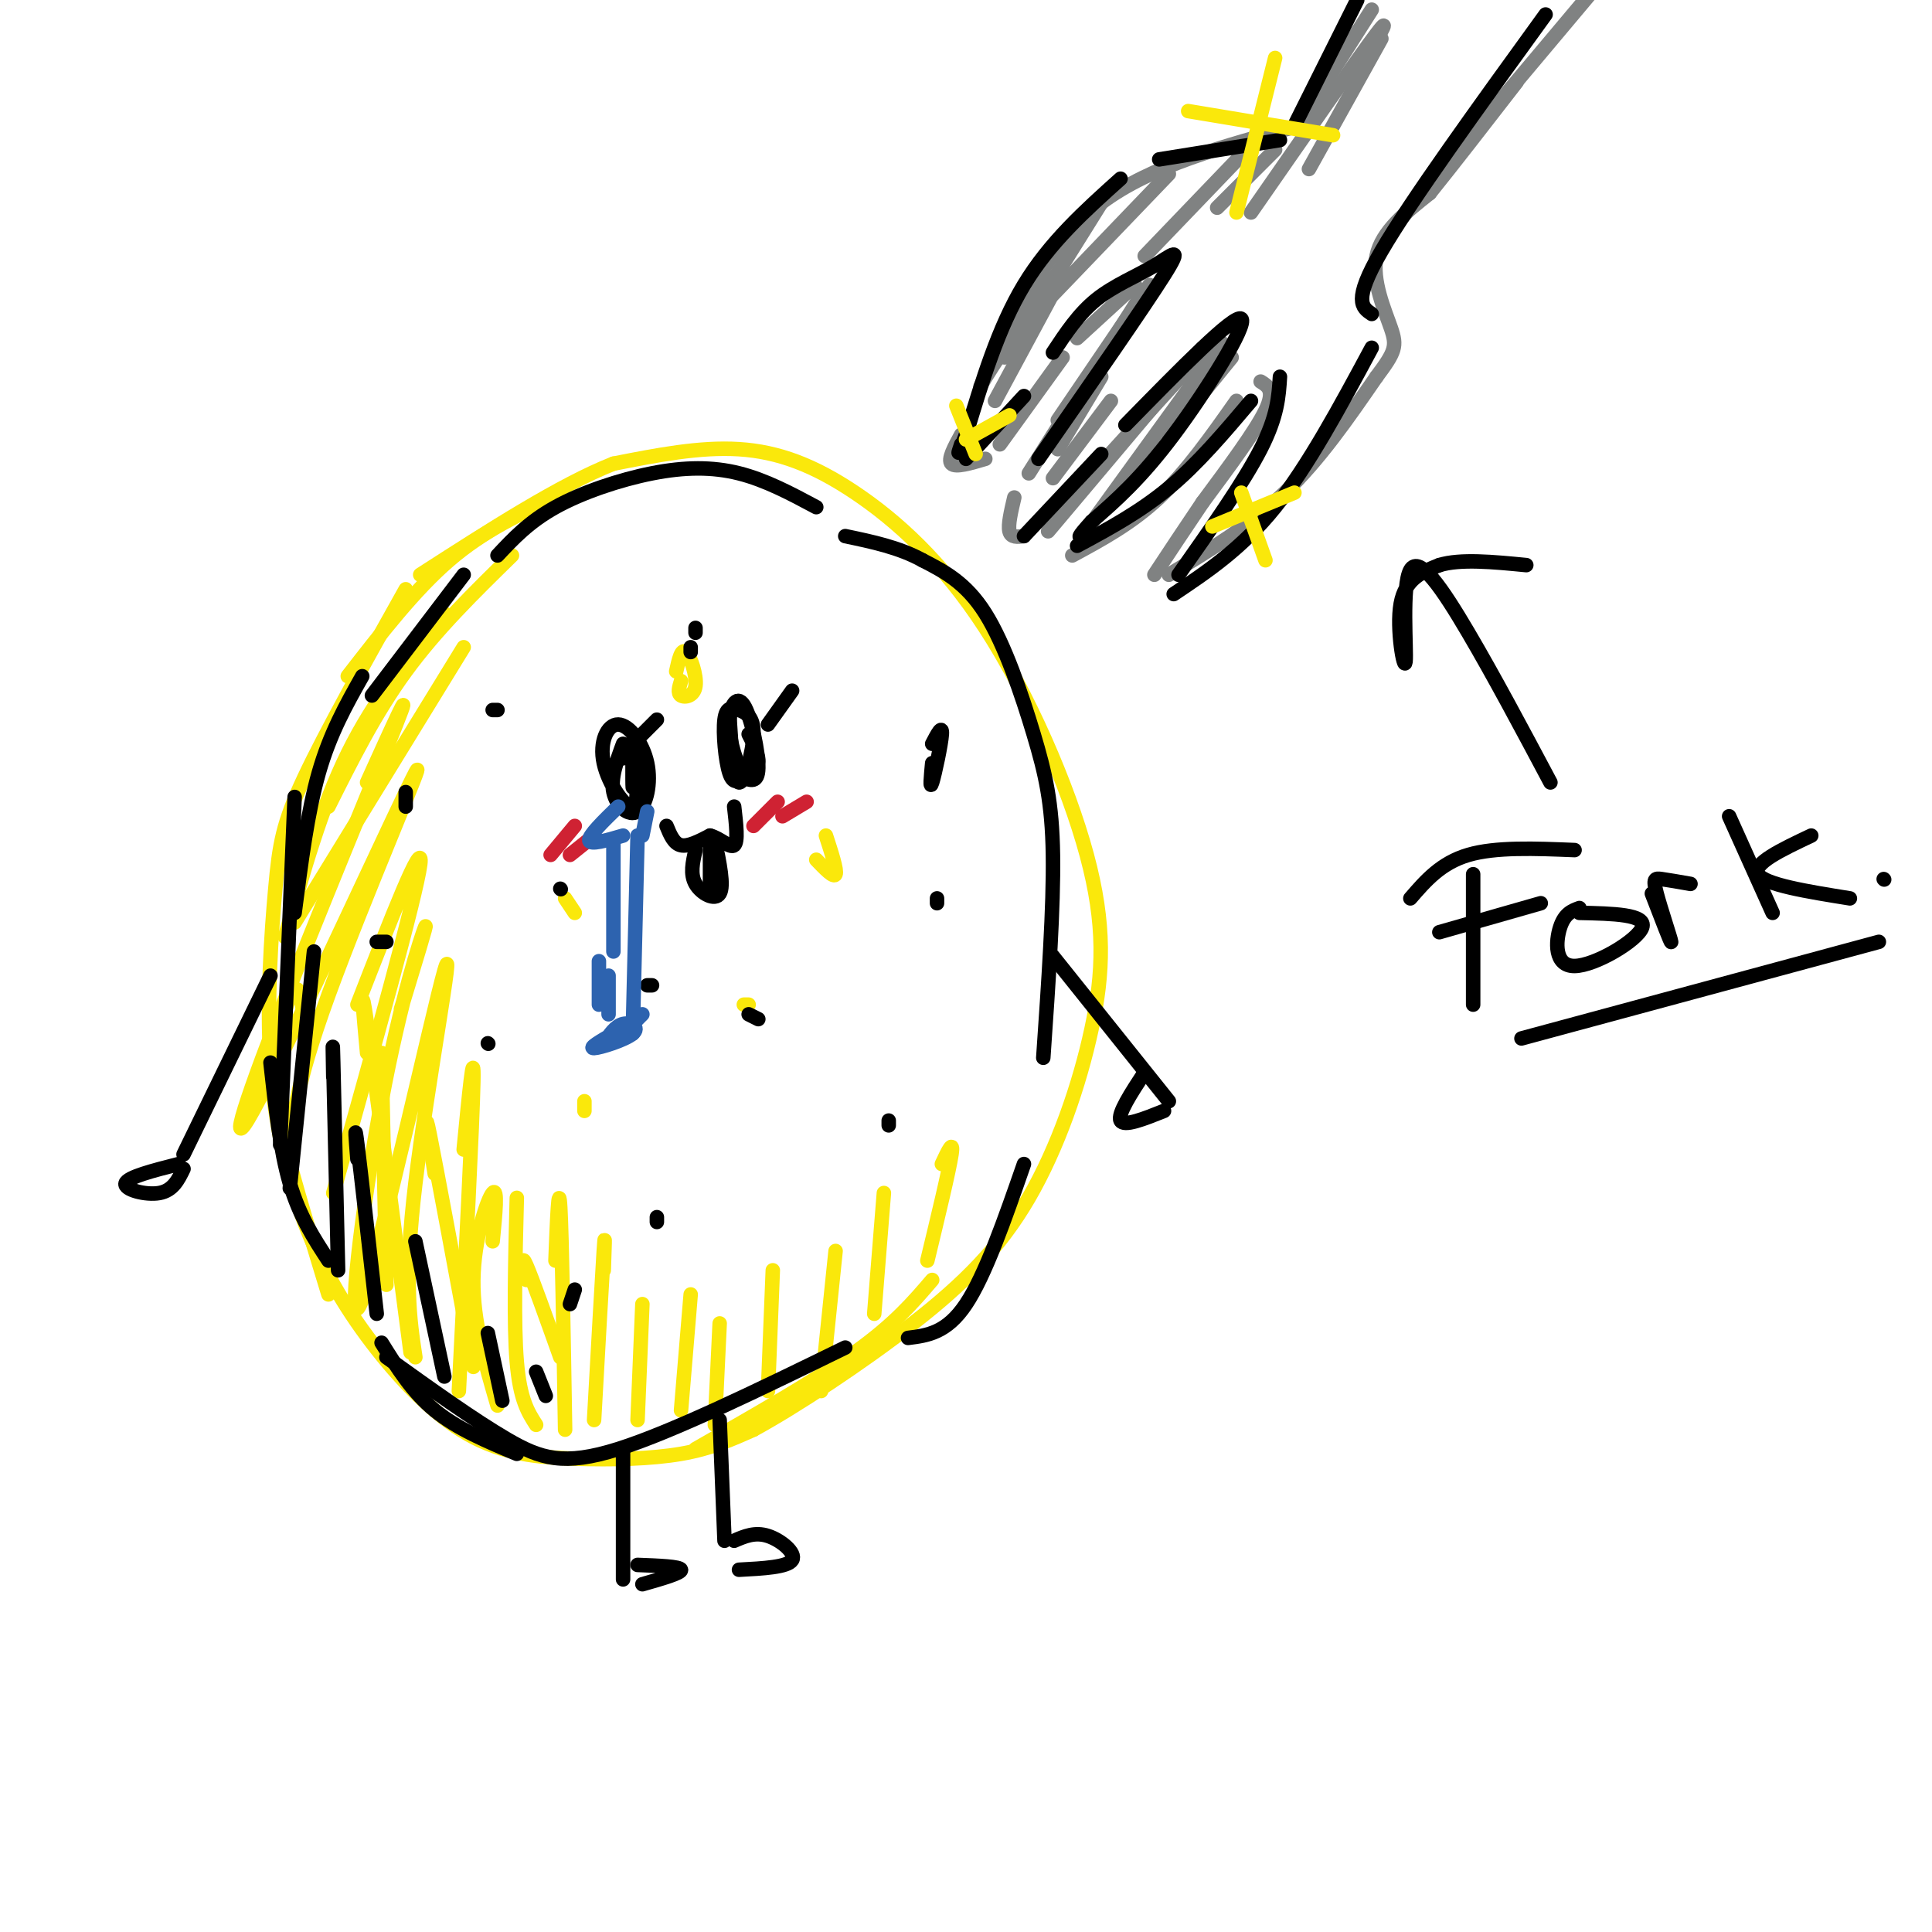 <svg viewBox='0 0 400 400' version='1.1' xmlns='http://www.w3.org/2000/svg' xmlns:xlink='http://www.w3.org/1999/xlink'><g fill='none' stroke='rgb(250,232,11)' stroke-width='3' stroke-linecap='round' stroke-linejoin='round'><path d='M84,122c-8.262,14.747 -16.524,29.494 -21,39c-4.476,9.506 -5.166,13.772 -6,23c-0.834,9.228 -1.810,23.419 -1,36c0.810,12.581 3.407,23.553 7,33c3.593,9.447 8.181,17.368 14,25c5.819,7.632 12.869,14.973 20,19c7.131,4.027 14.343,4.738 22,5c7.657,0.262 15.759,0.075 22,-1c6.241,-1.075 10.620,-3.037 15,-5'/><path d='M156,296c8.536,-4.638 22.378,-13.732 33,-22c10.622,-8.268 18.026,-15.710 24,-26c5.974,-10.290 10.520,-23.429 13,-35c2.480,-11.571 2.894,-21.573 -1,-36c-3.894,-14.427 -12.095,-33.279 -21,-47c-8.905,-13.721 -18.513,-22.309 -27,-28c-8.487,-5.691 -15.853,-8.483 -24,-9c-8.147,-0.517 -17.073,1.242 -26,3'/><path d='M127,96c-11.000,4.333 -25.500,13.667 -40,23'/><path d='M115,103c-7.417,3.417 -14.833,6.833 -22,13c-7.167,6.167 -14.083,15.083 -21,24'/><path d='M106,115c-7.833,7.667 -15.667,15.333 -22,24c-6.333,8.667 -11.167,18.333 -16,28'/><path d='M96,134c0.000,0.000 -35.000,57.000 -35,57'/><path d='M92,127c-7.250,8.917 -14.500,17.833 -20,29c-5.500,11.167 -9.250,24.583 -13,38'/><path d='M76,162c5.020,-11.087 10.039,-22.174 6,-12c-4.039,10.174 -17.138,41.610 -25,62c-7.862,20.390 -10.489,29.733 -2,13c8.489,-16.733 28.093,-59.544 31,-65c2.907,-5.456 -10.884,26.441 -18,46c-7.116,19.559 -7.558,26.779 -8,34'/><path d='M74,208c6.917,-17.750 13.833,-35.500 13,-29c-0.833,6.500 -9.417,37.250 -18,68'/><path d='M83,209c2.860,-9.387 5.721,-18.774 5,-17c-0.721,1.774 -5.022,14.710 -9,36c-3.978,21.290 -7.633,50.933 -4,41c3.633,-9.933 14.555,-59.444 17,-68c2.445,-8.556 -3.587,23.841 -6,44c-2.413,20.159 -1.206,28.079 0,36'/><path d='M96,238c1.083,-11.167 2.167,-22.333 2,-14c-0.167,8.333 -1.583,36.167 -3,64'/><path d='M102,257c0.556,-5.644 1.111,-11.289 0,-10c-1.111,1.289 -3.889,9.511 -4,18c-0.111,8.489 2.444,17.244 5,26'/><path d='M107,248c-0.333,13.083 -0.667,26.167 0,34c0.667,7.833 2.333,10.417 4,13'/><path d='M115,261c0.333,-8.417 0.667,-16.833 1,-11c0.333,5.833 0.667,25.917 1,46'/><path d='M125,263c0.167,-4.583 0.333,-9.167 0,-4c-0.333,5.167 -1.167,20.083 -2,35'/><path d='M133,270c0.000,0.000 -1.000,24.000 -1,24'/><path d='M143,268c0.000,0.000 -2.000,24.000 -2,24'/><path d='M149,274c0.000,0.000 -1.000,21.000 -1,21'/><path d='M160,263c0.000,0.000 -1.000,25.000 -1,25'/><path d='M173,259c0.000,0.000 -3.000,29.000 -3,29'/><path d='M183,247c0.000,0.000 -2.000,25.000 -2,25'/><path d='M195,241c1.250,-2.667 2.500,-5.333 2,-2c-0.500,3.333 -2.750,12.667 -5,22'/><path d='M193,265c-3.917,4.583 -7.833,9.167 -16,15c-8.167,5.833 -20.583,12.917 -33,20'/><path d='M79,218c0.000,0.000 1.000,48.000 1,48'/><path d='M63,212c-0.387,-4.048 -0.774,-8.095 -2,-7c-1.226,1.095 -3.292,7.333 -4,13c-0.708,5.667 -0.060,10.762 2,19c2.060,8.238 5.530,19.619 9,31'/><path d='M76,218c-0.750,-8.167 -1.500,-16.333 0,-6c1.500,10.333 5.250,39.167 9,68'/><path d='M90,243c-1.167,-7.333 -2.333,-14.667 -1,-8c1.333,6.667 5.167,27.333 9,48'/><path d='M109,265c-0.583,-2.833 -1.167,-5.667 0,-3c1.167,2.667 4.083,10.833 7,19'/><path d='M154,208c0.000,0.000 1.000,0.000 1,0'/><path d='M169,178c1.833,1.917 3.667,3.833 4,3c0.333,-0.833 -0.833,-4.417 -2,-8'/><path d='M141,141c-0.387,1.262 -0.774,2.524 0,3c0.774,0.476 2.708,0.167 3,-2c0.292,-2.167 -1.060,-6.190 -2,-7c-0.940,-0.810 -1.470,1.595 -2,4'/><path d='M117,186c0.000,0.000 2.000,3.000 2,3'/><path d='M121,228c0.000,0.000 0.000,2.000 0,2'/></g>
<g fill='none' stroke='rgb(0,0,0)' stroke-width='3' stroke-linecap='round' stroke-linejoin='round'><path d='M75,140c-3.333,5.917 -6.667,11.833 -9,20c-2.333,8.167 -3.667,18.583 -5,29'/><path d='M61,165c0.000,0.000 -3.000,72.000 -3,72'/><path d='M56,220c1.000,9.083 2.000,18.167 4,25c2.000,6.833 5.000,11.417 8,16'/><path d='M79,278c3.167,5.083 6.333,10.167 11,14c4.667,3.833 10.833,6.417 17,9'/><path d='M80,281c9.044,6.489 18.089,12.978 25,17c6.911,4.022 11.689,5.578 23,2c11.311,-3.578 29.156,-12.289 47,-21'/><path d='M188,277c4.000,-0.500 8.000,-1.000 12,-7c4.000,-6.000 8.000,-17.500 12,-29'/><path d='M216,219c1.077,-15.601 2.155,-31.202 2,-42c-0.155,-10.798 -1.542,-16.792 -4,-25c-2.458,-8.208 -5.988,-18.631 -10,-25c-4.012,-6.369 -8.506,-8.685 -13,-11'/><path d='M191,116c-4.833,-2.667 -10.417,-3.833 -16,-5'/><path d='M169,105c-5.250,-2.810 -10.500,-5.619 -16,-7c-5.500,-1.381 -11.250,-1.333 -18,0c-6.750,1.333 -14.500,3.952 -20,7c-5.500,3.048 -8.750,6.524 -12,10'/><path d='M96,119c0.000,0.000 -19.000,25.000 -19,25'/><path d='M65,197c0.000,0.000 -5.000,49.000 -5,49'/><path d='M69,223c-0.083,-4.833 -0.167,-9.667 0,-3c0.167,6.667 0.583,24.833 1,43'/><path d='M74,240c-0.333,-4.167 -0.667,-8.333 0,-3c0.667,5.333 2.333,20.167 4,35'/><path d='M86,257c0.000,0.000 6.000,28.000 6,28'/><path d='M101,276c0.000,0.000 3.000,14.000 3,14'/><path d='M111,284c0.000,0.000 2.000,5.000 2,5'/><path d='M116,184c0.000,0.000 0.100,0.100 0.1,0.1'/><path d='M143,135c0.000,0.000 0.000,-1.000 0,-1'/><path d='M144,131c0.000,0.000 0.000,-1.000 0,-1'/><path d='M103,147c0.000,0.000 -1.000,0.000 -1,0'/><path d='M84,164c0.000,0.000 0.000,3.000 0,3'/><path d='M78,195c0.000,0.000 2.000,0.000 2,0'/><path d='M101,216c0.000,0.000 0.100,0.100 0.1,0.1'/><path d='M134,204c0.000,0.000 1.000,0.000 1,0'/><path d='M155,210c0.000,0.000 2.000,1.000 2,1'/><path d='M136,252c0.000,0.000 0.000,1.000 0,1'/><path d='M119,267c0.000,0.000 -1.000,3.000 -1,3'/><path d='M184,232c0.000,0.000 0.000,1.000 0,1'/><path d='M193,158c-0.267,2.844 -0.533,5.689 0,4c0.533,-1.689 1.867,-7.911 2,-10c0.133,-2.089 -0.933,-0.044 -2,2'/><path d='M194,186c0.000,0.000 0.000,1.000 0,1'/><path d='M129,154c-1.312,3.546 -2.624,7.092 -2,10c0.624,2.908 3.184,5.179 5,4c1.816,-1.179 2.887,-5.808 2,-10c-0.887,-4.192 -3.733,-7.948 -6,-8c-2.267,-0.052 -3.957,3.602 -3,8c0.957,4.398 4.559,9.542 6,9c1.441,-0.542 0.720,-6.771 0,-13'/><path d='M131,154c-0.024,0.524 -0.083,8.333 0,9c0.083,0.667 0.310,-5.810 0,-8c-0.310,-2.190 -1.155,-0.095 -2,2'/><path d='M151,148c0.440,6.905 0.879,13.809 2,14c1.121,0.191 2.922,-6.333 3,-10c0.078,-3.667 -1.567,-4.478 -3,-5c-1.433,-0.522 -2.655,-0.756 -3,2c-0.345,2.756 0.187,8.502 1,11c0.813,2.498 1.906,1.749 3,1'/><path d='M154,161c1.268,0.511 2.937,1.289 3,-2c0.063,-3.289 -1.480,-10.647 -3,-13c-1.520,-2.353 -3.016,0.297 -3,4c0.016,3.703 1.543,8.458 3,10c1.457,1.542 2.845,-0.131 3,-2c0.155,-1.869 -0.922,-3.935 -2,-6'/><path d='M131,154c0.000,0.000 5.000,-5.000 5,-5'/><path d='M159,150c0.000,0.000 5.000,-7.000 5,-7'/><path d='M138,171c0.750,1.833 1.500,3.667 3,4c1.500,0.333 3.750,-0.833 6,-2'/><path d='M147,173c2.044,0.489 4.156,2.711 5,2c0.844,-0.711 0.422,-4.356 0,-8'/><path d='M144,176c-0.578,2.489 -1.156,4.978 0,7c1.156,2.022 4.044,3.578 5,2c0.956,-1.578 -0.022,-6.289 -1,-11'/><path d='M147,175c0.000,0.000 0.000,8.000 0,8'/></g>
<g fill='none' stroke='rgb(207,34,51)' stroke-width='3' stroke-linecap='round' stroke-linejoin='round'><path d='M119,171c0.000,0.000 -5.000,6.000 -5,6'/><path d='M123,173c0.000,0.000 -5.000,4.000 -5,4'/><path d='M161,166c0.000,0.000 -5.000,5.000 -5,5'/><path d='M167,166c0.000,0.000 -5.000,3.000 -5,3'/></g>
<g fill='none' stroke='rgb(45,99,175)' stroke-width='3' stroke-linecap='round' stroke-linejoin='round'><path d='M128,167c-3.083,3.000 -6.167,6.000 -6,7c0.167,1.000 3.583,0.000 7,-1'/><path d='M127,174c0.000,0.000 0.000,23.000 0,23'/><path d='M134,168c0.000,0.000 -1.000,5.000 -1,5'/><path d='M132,173c0.000,0.000 -1.000,41.000 -1,41'/><path d='M126,202c0.000,0.000 0.000,8.000 0,8'/><path d='M131,212c0.000,0.000 2.000,-2.000 2,-2'/><path d='M124,199c0.000,0.000 0.000,9.000 0,9'/><path d='M127,214c-2.631,1.524 -5.262,3.048 -4,3c1.262,-0.048 6.417,-1.667 8,-3c1.583,-1.333 -0.405,-2.381 -2,-2c-1.595,0.381 -2.798,2.190 -4,4'/></g>
<g fill='none' stroke='rgb(0,0,0)' stroke-width='3' stroke-linecap='round' stroke-linejoin='round'><path d='M56,202c0.000,0.000 -18.000,37.000 -18,37'/><path d='M37,241c-5.311,1.356 -10.622,2.711 -11,4c-0.378,1.289 4.178,2.511 7,2c2.822,-0.511 3.911,-2.756 5,-5'/><path d='M218,198c0.000,0.000 24.000,30.000 24,30'/><path d='M241,230c-4.167,1.667 -8.333,3.333 -9,2c-0.667,-1.333 2.167,-5.667 5,-10'/><path d='M129,300c0.000,0.000 0.000,27.000 0,27'/><path d='M132,324c4.417,0.167 8.833,0.333 9,1c0.167,0.667 -3.917,1.833 -8,3'/><path d='M149,294c0.000,0.000 1.000,25.000 1,25'/><path d='M152,319c2.156,-0.933 4.311,-1.867 7,-1c2.689,0.867 5.911,3.533 5,5c-0.911,1.467 -5.956,1.733 -11,2'/></g>
<g fill='none' stroke='rgb(128,130,130)' stroke-width='3' stroke-linecap='round' stroke-linejoin='round'><path d='M284,2c0.000,0.000 -14.000,22.000 -14,22'/><path d='M269,26c-15.417,4.167 -30.833,8.333 -41,16c-10.167,7.667 -15.083,18.833 -20,30'/><path d='M208,72c-4.167,6.333 -4.583,7.167 -5,8'/><path d='M199,90c-1.417,2.583 -2.833,5.167 -2,6c0.833,0.833 3.917,-0.083 7,-1'/><path d='M207,92c0.000,0.000 13.000,-18.000 13,-18'/><path d='M223,70c0.000,0.000 12.000,-11.000 12,-11'/><path d='M237,60c0.000,0.000 -24.000,38.000 -24,38'/><path d='M210,103c-0.667,2.833 -1.333,5.667 -1,7c0.333,1.333 1.667,1.167 3,1'/><path d='M217,110c0.000,0.000 32.000,-38.000 32,-38'/><path d='M249,73c0.000,0.000 -31.000,34.000 -31,34'/><path d='M253,71c0.000,0.000 -29.000,40.000 -29,40'/><path d='M222,115c6.167,-3.333 12.333,-6.667 18,-12c5.667,-5.333 10.833,-12.667 16,-20'/><path d='M261,79c1.500,0.917 3.000,1.833 1,6c-2.000,4.167 -7.500,11.583 -13,19'/><path d='M249,104c-3.833,5.667 -6.917,10.333 -10,15'/><path d='M242,119c8.417,-5.083 16.833,-10.167 24,-17c7.167,-6.833 13.083,-15.417 19,-24'/><path d='M285,78c3.929,-5.238 4.250,-6.333 3,-10c-1.250,-3.667 -4.071,-9.905 -3,-15c1.071,-5.095 6.036,-9.048 11,-13'/><path d='M296,40c4.833,-6.000 11.417,-14.500 18,-23'/><path d='M287,49c0.000,0.000 42.000,-50.000 42,-50'/><path d='M286,8c0.000,0.000 -15.000,27.000 -15,27'/><path d='M281,15c3.833,-6.417 7.667,-12.833 4,-8c-3.667,4.833 -14.833,20.917 -26,37'/><path d='M264,31c0.000,0.000 -12.000,12.000 -12,12'/><path d='M261,28c0.000,0.000 -24.000,25.000 -24,25'/><path d='M242,36c0.000,0.000 -24.000,25.000 -24,25'/><path d='M228,42c0.000,0.000 -20.000,32.000 -20,32'/><path d='M220,57c0.000,0.000 -14.000,26.000 -14,26'/><path d='M238,59c0.000,0.000 -19.000,28.000 -19,28'/><path d='M228,78c0.000,0.000 -9.000,15.000 -9,15'/><path d='M230,83c0.000,0.000 -12.000,16.000 -12,16'/><path d='M255,74c0.000,0.000 -13.000,16.000 -13,16'/></g>
<g fill='none' stroke='rgb(0,0,0)' stroke-width='3' stroke-linecap='round' stroke-linejoin='round'><path d='M281,0c0.000,0.000 -13.000,26.000 -13,26'/><path d='M265,29c0.000,0.000 -25.000,4.000 -25,4'/><path d='M232,37c-7.333,6.583 -14.667,13.167 -20,22c-5.333,8.833 -8.667,19.917 -12,31'/><path d='M200,90c-2.167,5.500 -1.583,3.750 -1,2'/><path d='M200,95c0.000,0.000 12.000,-13.000 12,-13'/><path d='M218,73c2.661,-4.024 5.321,-8.048 9,-11c3.679,-2.952 8.375,-4.833 12,-7c3.625,-2.167 6.179,-4.619 2,2c-4.179,6.619 -15.089,22.310 -26,38'/><path d='M212,111c0.000,0.000 16.000,-17.000 16,-17'/><path d='M233,88c11.311,-11.556 22.622,-23.111 24,-22c1.378,1.111 -7.178,14.889 -14,24c-6.822,9.111 -11.911,13.556 -17,18'/><path d='M226,108c-3.167,3.500 -2.583,3.250 -2,3'/><path d='M223,113c6.500,-3.500 13.000,-7.000 19,-12c6.000,-5.000 11.500,-11.500 17,-18'/><path d='M265,78c-0.250,4.083 -0.500,8.167 -4,15c-3.500,6.833 -10.250,16.417 -17,26'/><path d='M243,123c7.083,-4.750 14.167,-9.500 21,-18c6.833,-8.500 13.417,-20.750 20,-33'/><path d='M284,65c-2.000,-1.333 -4.000,-2.667 2,-13c6.000,-10.333 20.000,-29.667 34,-49'/><path d='M321,162c-5.836,-10.971 -11.671,-21.943 -17,-31c-5.329,-9.057 -10.150,-16.201 -12,-13c-1.850,3.201 -0.729,16.746 -1,19c-0.271,2.254 -1.935,-6.785 -1,-12c0.935,-5.215 4.467,-6.608 8,-8'/><path d='M298,117c4.333,-1.333 11.167,-0.667 18,0'/><path d='M305,181c0.000,0.000 0.000,27.000 0,27'/><path d='M292,186c3.167,-3.667 6.333,-7.333 12,-9c5.667,-1.667 13.833,-1.333 22,-1'/><path d='M298,193c0.000,0.000 21.000,-6.000 21,-6'/><path d='M327,188c-1.536,0.565 -3.071,1.131 -4,4c-0.929,2.869 -1.250,8.042 3,8c4.250,-0.042 13.071,-5.298 14,-8c0.929,-2.702 -6.036,-2.851 -13,-3'/><path d='M342,185c2.024,5.262 4.048,10.524 4,10c-0.048,-0.524 -2.167,-6.833 -3,-10c-0.833,-3.167 -0.381,-3.190 1,-3c1.381,0.190 3.690,0.595 6,1'/><path d='M358,169c0.000,0.000 9.000,20.000 9,20'/><path d='M375,173c-6.167,2.917 -12.333,5.833 -11,8c1.333,2.167 10.167,3.583 19,5'/><path d='M315,215c0.000,0.000 74.000,-20.000 74,-20'/><path d='M390,182c0.000,0.000 0.100,0.100 0.1,0.1'/></g>
<g fill='none' stroke='rgb(250,232,11)' stroke-width='3' stroke-linecap='round' stroke-linejoin='round'><path d='M256,44c0.000,0.000 8.000,-32.000 8,-32'/><path d='M246,23c0.000,0.000 30.000,5.000 30,5'/><path d='M251,109c0.000,0.000 17.000,-7.000 17,-7'/><path d='M257,102c0.000,0.000 5.000,14.000 5,14'/><path d='M200,91c0.000,0.000 9.000,-5.000 9,-5'/><path d='M198,84c0.000,0.000 4.000,10.000 4,10'/></g>
</svg>